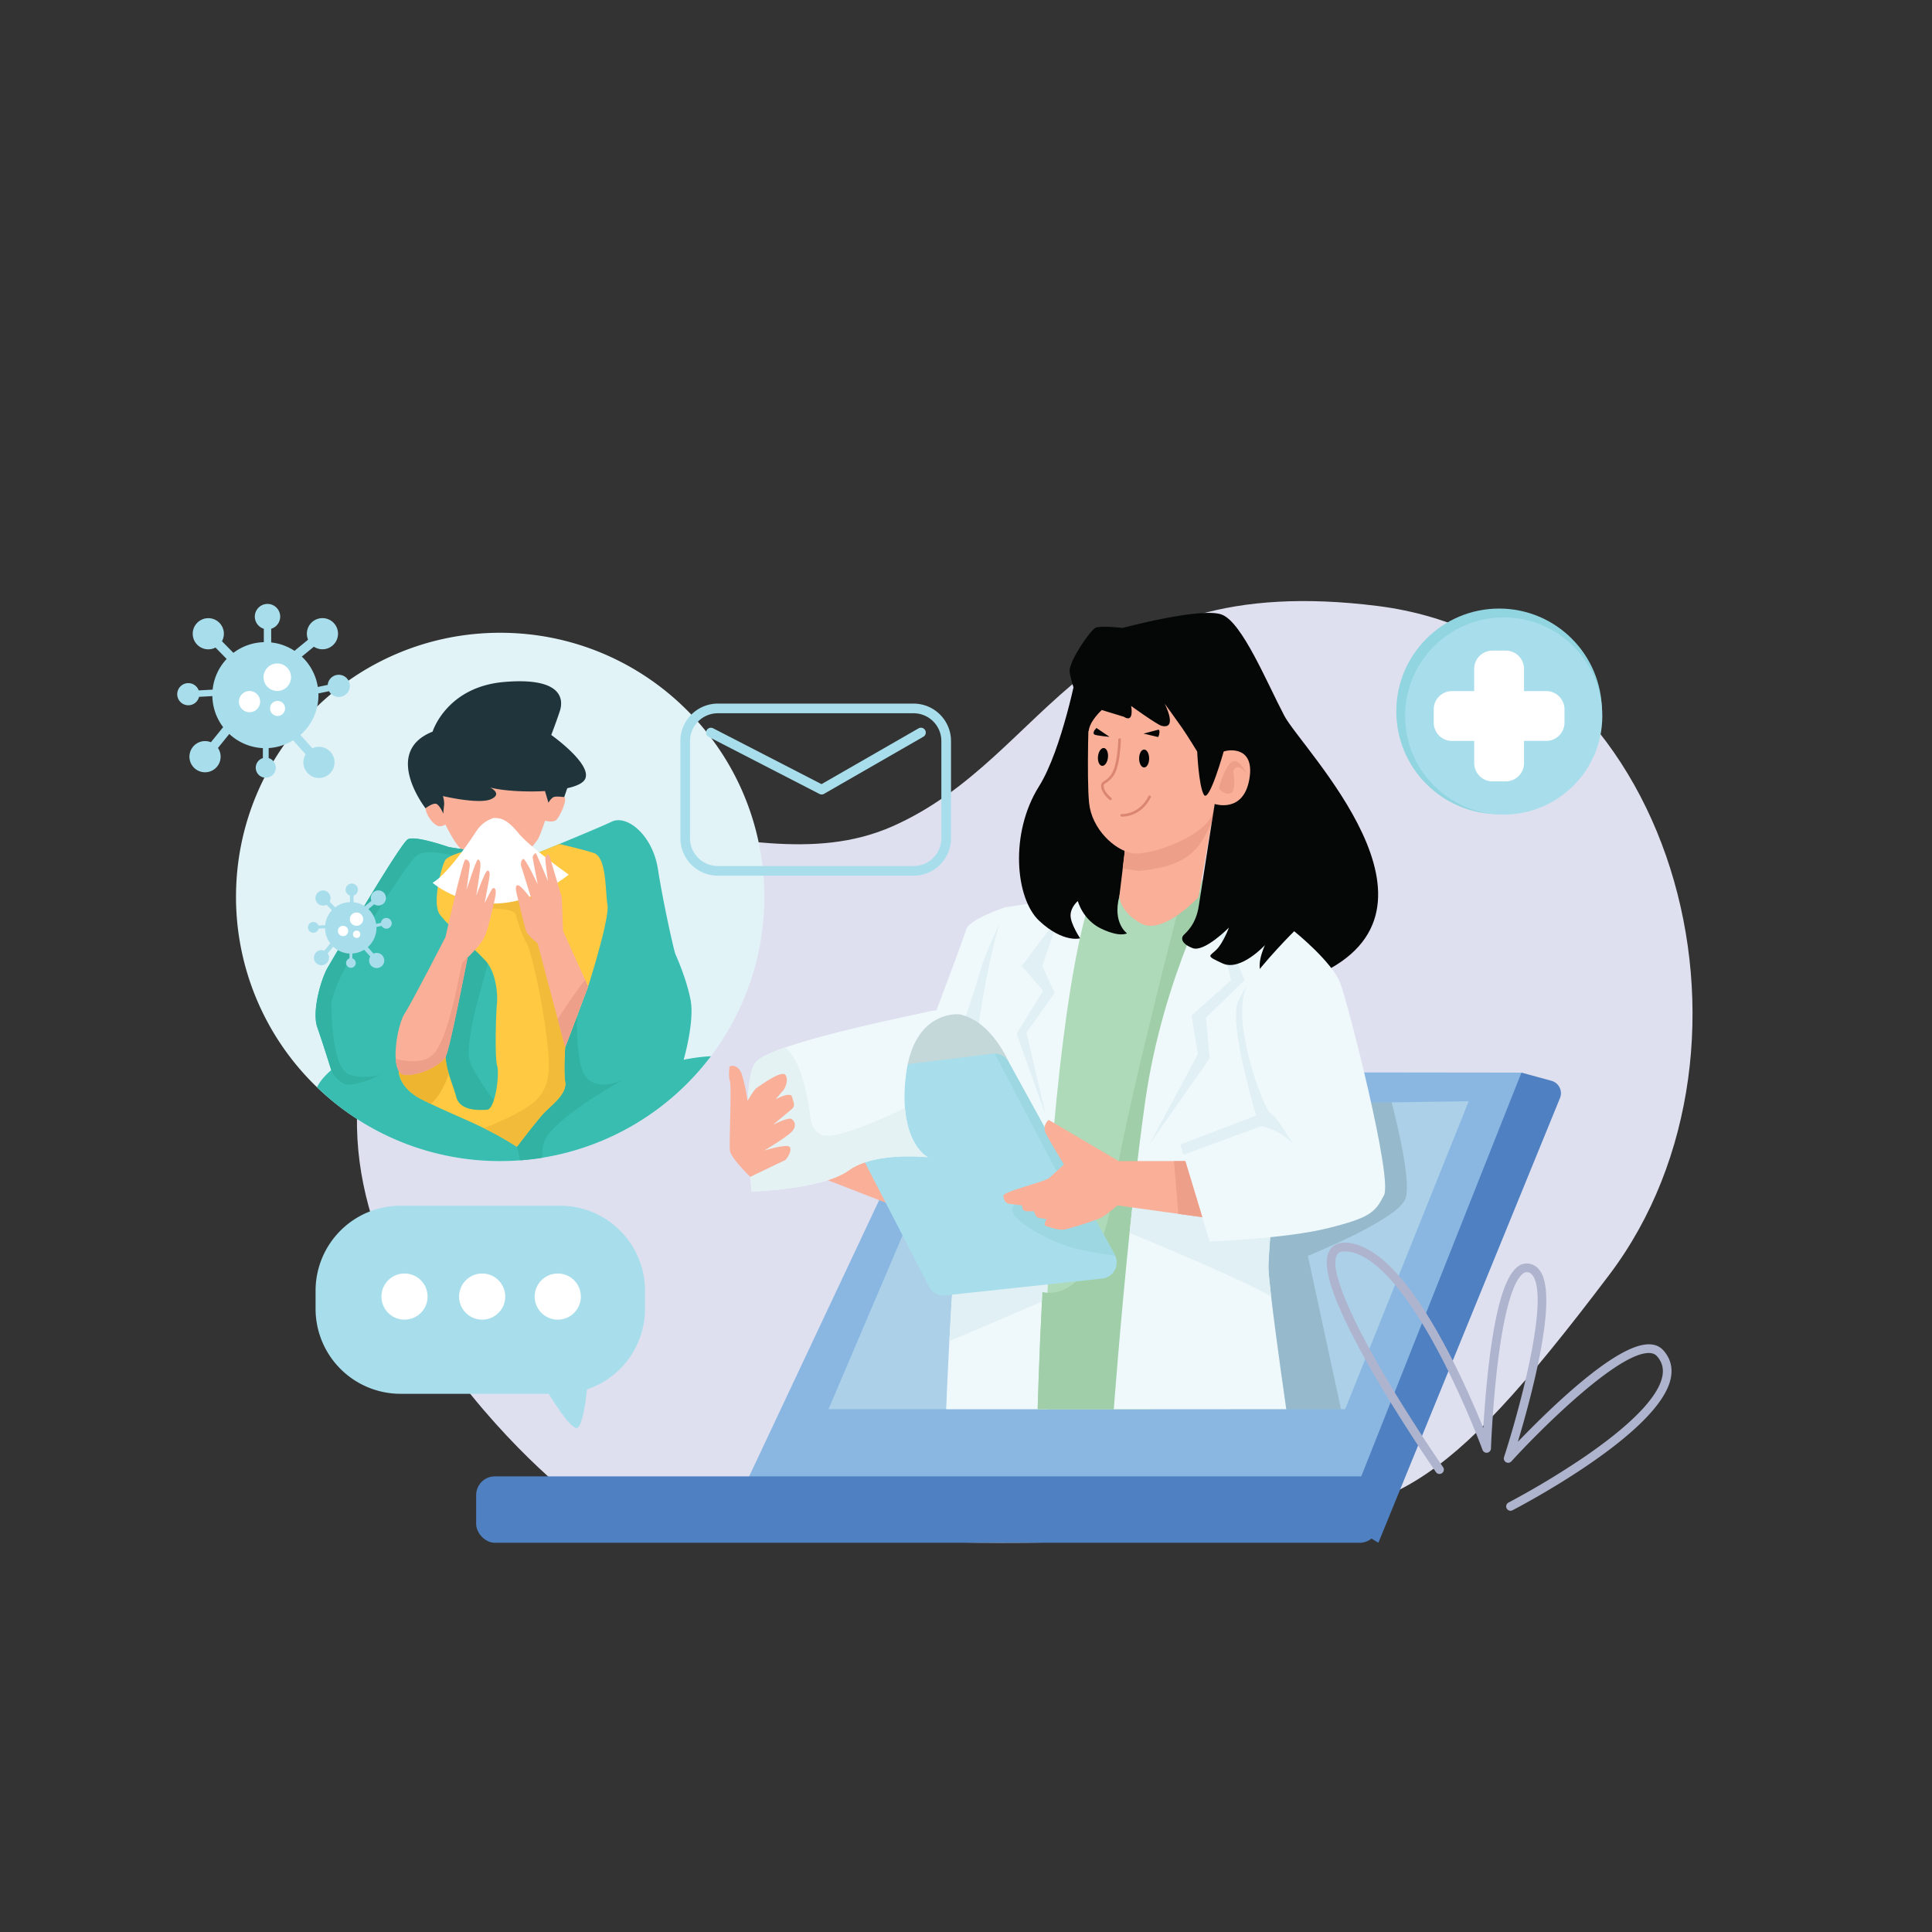 <svg xmlns="http://www.w3.org/2000/svg" viewBox="0 0 2000 2000"><rect x="0" y="0" width="2000" height="2000" fill="#333333" stroke="none"/><defs><style>.cls-1{fill:#dfe0ef;}.cls-2{fill:#e2f3f8;}.cls-3{fill:#f9af98;}.cls-4{fill:#20343c;}.cls-5{fill:#39bdb0;}.cls-6{fill:#31b2a2;}.cls-7{fill:#ffca42;}.cls-8{fill:#f3bb3a;}.cls-9{fill:#eeb530;}.cls-10{fill:#fff;}.cls-11{fill:#eff9fc;}.cls-12{fill:#ed9f8a;}.cls-13{fill:#e1f0f4;}.cls-14{fill:#4f80c1;}.cls-15{fill:#8ab7e2;}.cls-16{fill:#c8e6ed;opacity:0.53;}.cls-17{fill:#afdab9;}.cls-18{fill:#050606;}.cls-19{fill:#9fcea8;}.cls-20{fill:#5b787a;opacity:0.25;}.cls-21{fill:#db8672;}.cls-22{fill:#c4d7d9;}.cls-23{fill:#a8deeb;}.cls-24{fill:#9dd8e2;}.cls-25{fill:#e4f2f4;}.cls-26{fill:#90d5e0;}.cls-27{fill:#afb4ce;}</style></defs><g id="Layer_17" data-name="Layer 17"><g id="Layer_15" data-name="Layer 15"><path class="cls-1" d="M591.72,1548.46c-12-6.1-338.24-276.83-178-541s345-78.72,510.42-152.16,193-266.74,501.9-228,419.17,455.15,239.92,692.31-220.61,239.92-388.83,264.74S689.52,1598.1,591.72,1548.46Z"></path></g><g id="Layer_14" data-name="Layer 14"><path class="cls-2" d="M791.22,928.5a273.48,273.48,0,0,1-230,270q-11.26,1.8-22.83,2.67-10.23.76-20.65.77A273.46,273.46,0,0,1,244.31,928.5c0-151,122.43-273.46,273.45-273.46S791.22,777.47,791.22,928.5Z"></path><path class="cls-3" d="M447.82,822.64s17.65,48.15,32.1,58.85,34.78,17.66,46.55,13.38,27.82-20.33,31.57-28.36S574.09,820,574.09,820s-14.16-12.84-44.53-21.13S447.82,822.64,447.82,822.64Z"></path><path class="cls-3" d="M456.85,833.51s-15.17-6.34-16.28,1.11,8.6,21.07,14.9,20.69a11.82,11.82,0,0,0,9.1-5Z"></path><path class="cls-3" d="M568.4,828.63s5.69-7.2,15.67-3.48c3.85,1.43-4.42,21-8.7,24s-12.69-.08-12.69-.08Z"></path><path class="cls-4" d="M440.49,836.73S395,778.42,447.82,757.4c0,0,14.27-46.22,73.84-51.4s62.16,17.27,57.85,30.22-8.85,24.61-8.85,24.61,42.09,29.78,35.18,45.33-74.25,15.54-98.43,9.06c0,0,13.39,6.48.87,12.09s-49.78-3.23-49.78-3.23,1.8,5.46,1.18,9.86a80.79,80.79,0,0,0-.71,8.38s-4.28-10.17-8.2-10.34S440.49,836.73,440.49,836.73Z"></path><path class="cls-4" d="M562.68,813.84,567.74,831s2.81-5.34,6.13-6.1,10.2.25,10.2.25l4.66-13.55Z"></path><path class="cls-5" d="M735.93,1093.4a273.34,273.34,0,0,1-174.69,105.12q-11.26,1.8-22.83,2.67-10.23.76-20.65.77a272.53,272.53,0,0,1-189.64-76.45c4.79-9.77,14.79-17.69,14.79-17.69s-8.68-28-14.46-44.37,3.85-50.16,10.95-62.17,75.06-128.46,82.87-132.52,42.3,8.11,42.3,8.11l12.4,2,3,.48,1.62.26,5.92.95,50,8,3.8.61a.21.21,0,0,1,.12,0l11.24-4.59,2.17-.89,3.23-1.32c6-2.49,13.26-5.46,20.82-8.59,21.69-9,46.25-19.27,54.4-23.2,15.66-7.55,42.3,13.82,47.79,49.07s16.44,83.83,18,87.74,11,24.29,15.67,47-7.05,62.68-7.05,62.68A185.77,185.77,0,0,1,735.93,1093.4Z"></path><path class="cls-6" d="M481.63,879.59v10.28s-39.8-15.5-52-2.69-87.47,126.87-86.69,154.26,3.91,66.74,19.56,71.32c15.33,4.49,30.65.18,31.29,0-.86.43-29.86,14.66-39.11,8.5s-11.76-13.44-11.76-13.44-8.68-28-14.46-44.37,3.85-50.16,10.95-62.17,75.06-128.46,82.87-132.52,42.3,8.11,42.3,8.11Z"></path><path class="cls-6" d="M510.28,977.94s-12.77,47.32-16.56,61-10.41,44.48-8,57.26,27,45,27,45,5.53,22.68-17.29,12.51-33.88-22-37.19-34.31-10.41-38.8-10.41-38.8l18.93-45.43L488.52,976l9.93-4.2Z"></path><path class="cls-6" d="M644.78,1117.9c-3,1.66-61.29,33.83-78.39,58.13-4.22,6-5.56,13.92-5.15,22.49q-11.26,1.8-22.83,2.67c-1.87-8.34-3.34-14.06-3.34-14.06l5-30.77,3.94-9.29,23.62-55.7h0l11.9-28.06,11.31-26.67,2.22-5.25,5.64-13.3s-.19,2.21-.43,6c-.36,5.52-.84,14.4-1,24.53,0,1.11,0,2.23,0,3.36v0c-.25,19.94.73,43.73,5.83,56.63C612.54,1132.63,642.61,1118.93,644.78,1117.9Z"></path><path class="cls-7" d="M608.83,1021.24,598,1049.93l-12.9,34.12s-1.79,23.78,0,36.34-15.14,24.34-22.39,32.19-27.61,34.55-27.61,34.55a340.35,340.35,0,0,0-34.24-19.28l-2.34-1.13c-18.63-9-32.42-14.31-52.53-24-2.78-1.33-5.67-2.75-8.72-4.27-25.12-12.56-24.56-30-24.56-30S448.07,1078,452.07,1078s8.13,1.52,9.12,16.23a78.51,78.51,0,0,0,3.46,17.61c2.33,7.74,5.36,15.34,7.69,23.81,4,14.66,23.26,13.65,31.86,13.15s13.12-37.47,10.48-45.36-1.31-54.15-.24-64.3-1.07-32.71-11.78-44.55-38.83-36.39-47.37-47.94,2.25-52.45,6.06-56.83,18.57-8.32,18.57-8.32l7.63-1,53.83,8.58S559,882,579,873.68c11.48,2.7,27.64,6.64,35.73,9.36,13.34,4.48,11.78,39.49,14.13,53.8S608.83,1021.24,608.83,1021.24Z"></path><path class="cls-8" d="M585.07,1120.39c1.78,12.56-15.14,24.34-22.39,32.19s-27.61,34.55-27.61,34.55a340.35,340.35,0,0,0-34.24-19.28c12.27-4.68,29.77-12.2,45.05-21.93,27-17.14,23.52-41.63,19.6-75s-15.68-86.71-20.08-94S536.09,955.36,534,947s-38.61-6.37-38.61-6.37l-2.5-13.23s53-10.31,54.92-10.79,18.62,17.65,19.6,18.69,17.63,90.57,17.63,90.57,5.76,10.61,12.9,24l-12.9,34.12S583.28,1107.83,585.07,1120.39Z"></path><path class="cls-9" d="M464.65,1111.83c-3.9,11-10.48,24.56-18.69,30.89-2.78-1.33-5.67-2.75-8.72-4.27-25.12-12.56-24.56-30-24.56-30S448.07,1078,452.07,1078s8.13,1.52,9.12,16.23A78.51,78.51,0,0,0,464.65,1111.83Z"></path><path class="cls-10" d="M511,846.8a32.46,32.46,0,0,0-17.48,13c-6.66,10.25-29.3,44.11-45.65,54.08,0,0,60.92,53.53,140.91-8.48,0,0-40-28.23-51.92-42.78S518.56,846.7,511,846.8Z"></path><path class="cls-3" d="M608.83,1021.24l-23.76,62.81-7.75-29.13-20.77-78.2s-10.19-8.38-11.81-12.57-7.32-28.72-9.67-38,0-9.5,0-9.5c2.92-2.81,15.06,14.5,15.41,15-.24-.79-10.63-33.88-11.07-35.49s-.16-5.35,2-7,14.79,25.44,15.18,26.26c-.14-.76-4.86-25.08-5.16-27.47s2.74-5,3.19-4.86,12,27.23,12.59,29.07c-.27-1.51-2.72-20.27-2.72-23.15,0-3,2.74-5.17,3.65-4.25s12.62,42.15,13.12,43.15,1.54,35.67,1.54,35.67l23,50.87Z"></path><path class="cls-3" d="M512.41,929.84c-2.49,11.43-6.9,31.3-10.8,40S484,991.31,484,991.31s-18.32,95.14-22.77,102.91-26.7,20.14-42.6,18.37c-5.73-.63-8.33-7.41-9-16.39-1.12-15.94,4-38.81,9-46.49,7.78-12,42.6-79.85,42.6-79.85s17.67-79.44,20.44-80,4.91,2.94,4.64,6.28-3.33,25-3.33,25,10.12-31.6,11.71-31.37,2.53,1.3,2.66,5.69-4.25,31.09-4.38,31.91c.28-.8,9.48-26.72,11.83-26.19s2.57,3.29,1.37,9.62-4.34,23.56-4.44,24.1c.2-.41,6.69-13.67,8-15S514.89,918.4,512.41,929.84Z"></path><path class="cls-11" d="M1052.39,947.53l-12.11-8.27s-37.55,12.49-40.28,23.3-52.45,140.86-52.45,140.86l72.77,27Z"></path><path class="cls-12" d="M608.83,1021.24l-23.76,62.81-7.75-29.13c7.58-11.66,20.68-31.39,28.43-40.51Z"></path><path class="cls-13" d="M973.16,1127.61c1.77-3.11,37.75-107,41.75-123s23.79-57,23.79-57-24.23,208.8-26,207.32S973.16,1127.61,973.16,1127.61Z"></path><path class="cls-12" d="M484,991.31s-18.32,95.14-22.77,102.91-26.7,20.14-42.6,18.37c-5.73-.63-8.33-7.41-9-16.39,8.91,2.11,26.36,5.36,37.17-3.29C465.4,1078,476.5,1000,478.48,997A30,30,0,0,1,484,991.31Z"></path><path class="cls-14" d="M1506,1165.6l69-55.24,31.08,8.48a13.32,13.32,0,0,1,8.81,17.88l-188,460.37-56.22-34.39Z"></path><polygon class="cls-15" points="763.19 1554.51 972.57 1109.63 1574.99 1110.36 1395.53 1562.7 763.19 1554.51"></polygon><polygon class="cls-16" points="1520.43 1139.95 1392.49 1458.79 857.67 1458.79 993.65 1139.7 1304.66 1142.41 1340.78 1142.72 1440.66 1141.18 1520.43 1139.95"></polygon><path class="cls-11" d="M1085.82,1458.79H979.49s1-27.61,3.28-70.55c1.21-22.38,2.78-48.93,4.76-77.9,8.54-125,24.76-295.11,52.75-371.08l105.36-16S1072.53,1328.67,1085.82,1458.79Z"></path><rect class="cls-14" x="492.92" y="1528.31" width="933.98" height="68.78" rx="19.4"></rect><path class="cls-17" d="M1259.48,910.81s-.54,3.24-1.53,9.13c-8.63,51.63-51.18,306.64-57.66,355.43-7.21,54.35-8.91,183.42-8.91,183.42H1074.19s1.23-50.32,4.9-121.25c6.9-133.21,22.41-339.13,54.55-420.9Z"></path><path class="cls-13" d="M1086.58,1299.25,1083.9,1345s-68.24,29.65-101.13,43.23c1.21-22.38,2.78-48.93,4.76-77.9Z"></path><polygon class="cls-13" points="1097.12 947.53 1057.67 1000 1079.84 1025.46 1052.39 1070.16 1082.69 1154.85 1062.56 1068.94 1091.79 1027.92 1078.96 999.96 1097.12 947.53"></polygon><path class="cls-18" d="M1115.36,692.64s-15.83,83.24-39.84,121.47c-30.47,48.51-24.48,116.06.34,139.19s42.32,18.06,42.32,18.06-9.94-14.85-9.94-23.61,7.51-15,7.51-15,5,19.61,24.62,28.79,26.28,4.59,26.28,4.59-15.3-10.62-7.86-38.51S1171,762.78,1171,762.78l-25.17-70.14Z"></path><path class="cls-19" d="M1258,919.94c-8.63,51.63-51.18,306.64-57.66,355.43-7.21,54.35-8.91,183.42-8.91,183.42H1074.19s1.23-50.32,4.9-121.25c33.88,7.13,63.92-34.88,74-106.29,10.51-74.83,70-302.75,70-302.75Z"></path><path class="cls-3" d="M1158.79,927.6s0,16.25,22.65,28.46,59.24-27.3,59.24-27.3L1254.26,852l5.22-29.44,2.69-15.21-56.32,22.73-20,8.08-17.16,6.93-.76,6.41-5.69,47.57Z"></path><path class="cls-12" d="M1162.21,899.1l15.77,2.36c2.27.34,13.29-1.4,15.56-1.77,42.86-7,50.54-27.78,60.72-47.66l5.22-29.44c-11.69,1.54-37.83,5.06-53.63,7.52-7.42,1.15-12.56,2.08-12.87,2.47s-3.21,2.64-7.16,5.61c-5.21,3.93-12.31,9.2-17.92,13.34Z"></path><path class="cls-3" d="M1127.45,727.15s-2.8,77.67,0,104.25,25.89,48.28,44.08,51.78,77.42-17.74,84-42c5.25-19.45,18.89-114.05,18.89-114.05s-29.38-50.38-86.06-54.58S1127.45,727.15,1127.45,727.15Z"></path><path class="cls-20" d="M1454.58,1241.66c-9.33,21.7-100.67,58.36-100.67,58.36l34.3,158.77H1272.69c-8.51-92.36-29.12-303.94-29.12-303.94l61.09-12.44,36.12.31,99.88-1.54C1448.9,1173.36,1461,1226.8,1454.58,1241.66Z"></path><path class="cls-18" d="M1199,763c1-1.83,2.36-8-.11-7.57l-15.13,4Z"></path><ellipse class="cls-18" cx="1184.4" cy="785.2" rx="5.19" ry="9.28"></ellipse><ellipse class="cls-18" cx="1141.84" cy="783.6" rx="9.28" ry="5.19" transform="translate(244.79 1838.66) rotate(-84.09)"></ellipse><path class="cls-21" d="M1149.54,828.31a1.32,1.32,0,0,1-.82-.29c-.32-.24-7.88-6.16-8.75-13-.5-4,.93-5.15,3.31-6.65a22.51,22.51,0,0,0,7.32-7.11c6.45-9.34,7-35.48,7-35.74a1.36,1.36,0,0,1,2.71,0c0,1.11-.59,27.22-7.49,37.23a25,25,0,0,1-8.1,7.85c-2,1.25-2.39,1.51-2.07,4,.72,5.75,7.64,11.18,7.71,11.23a1.35,1.35,0,0,1,.24,1.9A1.32,1.32,0,0,1,1149.54,828.31Z"></path><path class="cls-18" d="M1133,756s-2,3.18-.12,4.37,15.75,2.43,15.75,2.43L1135,753.59Z"></path><path class="cls-21" d="M1161.65,845.39h-.51a1.35,1.35,0,0,1,.14-2.7h0c.73,0,18.11.64,27.55-18.47a1.35,1.35,0,1,1,2.42,1.2c-5.34,10.82-13.22,15.68-18.88,17.85A31,31,0,0,1,1161.65,845.39Z"></path><path class="cls-3" d="M1262.17,763.58S1289.71,758,1298,778s-6.58,56.77-17.9,58.68-27.84-3.09-27.84-4.4S1262.17,763.58,1262.17,763.58Z"></path><path class="cls-11" d="M1315.86,1342.21c5.19,44.3,15.66,116.58,15.66,116.58H1153s6.43-86.39,16.3-182.48c1.51-14.73,3.11-29.69,4.77-44.6,3.54-31.69,7.39-63.16,11.46-91.76,18.47-129.83,73.91-229.14,73.91-229.14l84.35,61s-17.4,174-26,273.94c-3,34.86-5,60.72-4.73,67.08C1313.26,1318.47,1314.33,1329.11,1315.86,1342.21Z"></path><path class="cls-12" d="M1290.83,801.83s-9.34-21.9-18.19-10.78c-7.08,8.9-10.88,25-10.88,25s6.28,8,12.41,4.94,2.49-22.76,2.49-22.76S1280.68,787.05,1290.83,801.83Z"></path><polygon class="cls-13" points="1256.49 939.26 1274.38 1014.63 1233.52 1051.23 1239.98 1091.42 1189.74 1184.8 1252.22 1095.73 1248.44 1053.38 1288.55 1014.63 1256.49 939.26"></polygon><path class="cls-18" d="M1266.74,778s-15.17,54.1-20.54,44.64-6.86-44.6-6.86-44.6-9.63-15.84-15.51-24.33-18.24-25.41-18.24-25.41,14.12,27.08-2.93,23.13c-4.72-1.1-31.71-20.62-31.71-20.62s3.57,18.35-7.61,11.16L1140.55,735s-13.27,12-13.57,22.48c0,0-19.73-52.82-19.73-63.25s21.3-41.89,26.93-44.39,28,.17,28,.17,81.59-21.88,102.69-13.75,46.53,70.32,64.68,104.74,185.63,200.18,34.36,268.21c0,0-41.16,11.08-54.11,3.07s-.3-33.91-.3-33.91-25.28,27.45-43.77,19-13.45-7.24-6.42-14.33,12.89-22.81,12.89-22.81-25.58,25.89-37.6,21.26-12-10.48-9.56-13.25,13-10.48,16-30.82,16.41-105.13,16.41-105.13,29.24,9.83,35.71-24.86C1299.8,772.08,1271.7,775.93,1266.74,778Z"></path><path class="cls-13" d="M1313.06,1312.85c.2,5.62,1.27,16.26,2.8,29.36-26.39-16-118.58-54.39-146.52-65.9,1.51-14.73,3.11-29.69,4.77-44.6l143.68,14.06C1314.78,1280.63,1312.83,1306.49,1313.06,1312.85Z"></path><path class="cls-11" d="M1432.68,1237.4c-9.2,17.49-13.8,23-58,34s-122.47,13.81-122.47,13.81l-27.11-89.79-3.22-10.67,78.46-30s-27.29-90.48-19.55-115.35c1.74-5.6,5.68-12.49,10.74-19.83C1309,994.42,1339.72,964,1339.72,964s39.58,31.72,47.86,54.06S1441.89,1219.91,1432.68,1237.4Z"></path><polygon class="cls-3" points="829.56 1211.09 924.96 1248.15 902.1 1174.03 829.56 1211.09"></polygon><path class="cls-22" d="M1044.17,1099.39s-22.23-54.08-64.68-50.16S928.88,1140,928.88,1140Z"></path><path class="cls-23" d="M1141,1323.56,978.48,1341a16.77,16.77,0,0,1-16.68-9L859.56,1134.16a16.76,16.76,0,0,1,12.85-24.33l155-19a16.52,16.52,0,0,1,2.22-.12,16.74,16.74,0,0,1,14.51,8.67l109.76,199.42c.22.4.42.8.6,1.21A16.76,16.76,0,0,1,1141,1323.56Z"></path><path class="cls-24" d="M1154.53,1300c-16.06-2.21-35.46-5.69-47.28-9.14-22.82-6.66-55.4-25.66-58.8-35.87s14.11-15.47,14.11-15.47l31.11-26.88-64-121.94a16.74,16.74,0,0,1,14.51,8.67l109.76,199.42C1154.15,1299.21,1154.35,1299.61,1154.53,1300Z"></path><path class="cls-13" d="M1340.78,1186.85c-12.88-16.64-35-21.1-35-21.1l-80.68,29.72-3.22-10.67,78.46-30s-27.29-90.48-19.55-115.35c1.74-5.6,5.68-12.49,10.74-19.83-19.35,33.61,16.58,127.63,23.11,132.32C1324.61,1159.15,1332.25,1175.83,1340.78,1186.85Z"></path><path class="cls-3" d="M1244.62,1260l-24.82-3.45-63-8.74s-11.29,9.88-16.93,12.7-32.8,11.64-38.79,12.34-14.46-2.46-18.07-3.55.48-7.3.48-7.3-6-.78-8.78-1.49-4.32-6.7-4.32-6.7a45.53,45.53,0,0,1-7.88,0c-5.06-.35-4.46-6-4.46-6s-10.93-1.41-13.75-1.76-5.29-3.53-5.65-8.11,43.38-14.46,47.9-18.75,14.88-13.7,14.88-13.7-14.46-23.63-18.69-32.09,2.82-14.11,2.82-14.11l72.45,42.63h69Z"></path><polygon class="cls-12" points="1244.62 1260.04 1219.8 1256.59 1215.28 1201.96 1227.08 1201.96 1244.62 1260.04"></polygon><path class="cls-11" d="M937.77,1113.54a170.24,170.24,0,0,0-1,33.32C940,1188,960.58,1198,960.58,1198s-54.35-6.31-82,13.58-100.46,21.84-100.46,21.84-12.13-114,4.37-133.93c3.86-4.65,15.23-9.86,30.49-15.14,50-17.32,141.88-35.42,148.58-37.27,8.72-2.43,22-.37,32.05,3C991.92,1049.9,945.87,1045.41,937.77,1113.54Z"></path><path class="cls-25" d="M960.58,1198s-54.35-6.31-82,13.58-100.46,21.84-100.46,21.84-12.13-114,4.37-133.93c3.86-4.65,15.23-9.86,30.49-15.14,5.57,4.9,11.63,13.48,16.59,28.43,12.83,38.65,4.4,50.7,19.15,61.27,11.86,8.5,66.91-16.87,88.09-27.17C940,1188,960.58,1198,960.58,1198Z"></path><path class="cls-3" d="M776.72,1218.29S756.57,1199,755.6,1191s1.93-64.45,0-71.7-.2-15.45-.2-15.45,8.81-3.57,12.77,9.09a173.44,173.44,0,0,1,5.65,26.72s6.61-11.69,9.77-13.67,26.1-19,29.66-13-1.18,14.63-2.77,16.21-7.51,8.7-7.51,8.7,15.42-8.3,17-2.37,3.55,9.1,0,12.26-19.78,16.61-19.78,16.61,16.22-8.3,19.38-5.93,5.14,6.72.79,12.26S791.22,1191,791.22,1191s22.43-6.88,26-3.91-2.77,13.29-4.75,14.06S776.72,1218.29,776.72,1218.29Z"></path><circle class="cls-26" cx="1551.88" cy="736.42" r="106.44"></circle><circle class="cls-23" cx="1556.64" cy="741.18" r="102.06"></circle><path class="cls-10" d="M1503.09,715.4h23v-23a18.9,18.9,0,0,1,18.9-18.9h13.76a18.9,18.9,0,0,1,18.9,18.9v23h23a18.9,18.9,0,0,1,18.9,18.9v13.76a18.9,18.9,0,0,1-18.9,18.9h-23v23a18.9,18.9,0,0,1-18.9,18.9H1545a18.9,18.9,0,0,1-18.9-18.9V767h-23a18.9,18.9,0,0,1-18.9-18.9V734.3A18.9,18.9,0,0,1,1503.09,715.4Z"></path><path class="cls-23" d="M361.9,707.69A11.47,11.47,0,0,0,339.24,709L329,711.14a54.79,54.79,0,0,0-16.57-31.43l12.49-10.25a16.12,16.12,0,1,0-6-7.25l-14.05,11.54a54.49,54.49,0,0,0-24.13-8.69V650.88a13.13,13.13,0,1,0-7.64,0v13.88a54.69,54.69,0,0,0-31.5,11.08l-11.82-12.06a16.12,16.12,0,1,0-6.7,6.57l11.55,11.78a54.71,54.71,0,0,0-14.51,31.78l-14.43.78a11.46,11.46,0,1,0,.37,6.67l13.79-.76A54.62,54.62,0,0,0,231,752.74l-12.67,15.63a16.14,16.14,0,1,0,7.29,5.91l11.75-14.5a54.64,54.64,0,0,0,34.76,14.66V784.8a10.38,10.38,0,1,0,6,0V774.39a54.59,54.59,0,0,0,25.27-8l13,14.48a16.13,16.13,0,1,0,7-6.26L311,760.82a54.73,54.73,0,0,0,18.65-41.21c0-.59,0-1.18-.05-1.78l11-2.3a11.47,11.47,0,0,0,21.3-7.84Z"></path><circle class="cls-10" cx="287.03" cy="701.06" r="14.24"></circle><circle class="cls-10" cx="258.31" cy="726.3" r="11.01"></circle><circle class="cls-10" cx="287.33" cy="733.36" r="7.81"></circle><path class="cls-23" d="M405.36,954.7a5.57,5.57,0,0,0-11,.64l-5,1a26.54,26.54,0,0,0-8-15.25l6-5a7.83,7.83,0,1,0-2.88-3.51l-6.82,5.59A26.33,26.33,0,0,0,366,934v-6.88a6.37,6.37,0,1,0-3.71,0v6.73A26.47,26.47,0,0,0,347,939.26l-5.74-5.85a7.83,7.83,0,1,0-3.25,3.18l5.61,5.72a26.46,26.46,0,0,0-7,15.41l-7,.38a5.56,5.56,0,1,0,.18,3.23l6.69-.36a26.46,26.46,0,0,0,5.38,15.58l-6.14,7.58a7.82,7.82,0,1,0,3.54,2.87l5.69-7a26.6,26.6,0,0,0,16.86,7.11v5a5,5,0,1,0,2.93,0v-5.05A26.47,26.47,0,0,0,377,983.19l6.29,7a7.83,7.83,0,1,0,3.39-3l-6-6.71a26.53,26.53,0,0,0,9.05-20c0-.29,0-.58,0-.87l5.35-1.11a5.57,5.57,0,0,0,10.33-3.81Z"></path><circle class="cls-10" cx="369.05" cy="951.49" r="6.91"></circle><circle class="cls-10" cx="355.12" cy="963.73" r="5.34"></circle><circle class="cls-10" cx="369.19" cy="967.15" r="3.79"></circle><path class="cls-23" d="M579.64,1248.15H414.73a88,88,0,0,0-88.05,88v18.71a88,88,0,0,0,88.05,88H568c10.67,17.13,25.26,38.39,30,35.09,4.93-3.42,8-24.5,9.67-39.63a88.1,88.1,0,0,0,60.05-83.51V1336.2A88,88,0,0,0,579.64,1248.15Z"></path><circle class="cls-10" cx="418.74" cy="1342.21" r="23.89"></circle><circle class="cls-10" cx="499.12" cy="1342.21" r="23.89"></circle><circle class="cls-10" cx="577.4" cy="1342.21" r="23.89"></circle><path class="cls-23" d="M945.74,906.51H743.08a38.8,38.8,0,0,1-38.75-38.75V767.11a38.79,38.79,0,0,1,38.75-38.75H945.74a38.79,38.79,0,0,1,38.75,38.75V867.76A38.8,38.8,0,0,1,945.74,906.51ZM743.08,738.36a28.78,28.78,0,0,0-28.75,28.75V867.76a28.79,28.79,0,0,0,28.75,28.75H945.74a28.79,28.79,0,0,0,28.75-28.75V767.11a28.78,28.78,0,0,0-28.75-28.75Z"></path><path class="cls-23" d="M850.57,822.43a5,5,0,0,1-2.29-.55L733.64,762.81a5,5,0,0,1,4.58-8.89l112.22,57.82L950.86,754a5,5,0,1,1,5,8.67L853.06,821.77A5,5,0,0,1,850.57,822.43Z"></path></g><path class="cls-27" d="M1563.7,1563.93a4.5,4.5,0,0,1-2.08-8.49,855.73,855.73,0,0,0,76.46-45.86c50.08-34,78.72-63.42,82.81-85.06,1.48-7.87-.32-14.57-5.5-20.48-2-2.26-4.74-3.38-8.42-3.41h-.18c-33,0-113.79,80.92-142.2,112.16a4.5,4.5,0,0,1-7.61-4.43c13.69-41.92,45.91-157,30.9-185.95-1.45-2.8-3.24-4.49-5.46-5.18a6,6,0,0,0-5.68,1.09c-6.29,4.48-18.13,23-26.81,97.07-5,42.88-6.48,83.75-6.5,84.16a4.5,4.5,0,0,1-8.72,1.39c-.18-.5-18.63-50.59-45.33-100.89-34.78-65.5-67.48-101.64-94.58-104.52-7.29-.77-9.59,1.6-10.68,3.45-10.73,18.11,29.3,90.75,47,121.13,29.7,51,62.41,98.19,62.74,98.66a4.5,4.5,0,0,1-7.4,5.14c-.32-.48-33.22-48-63.09-99.22-17.6-30.2-30.73-55.8-39-76.11-16.37-40-10-50.67-8-54.19,2.51-4.23,7.91-9,19.38-7.81,30.65,3.26,64.84,40,101.62,109.33,16.71,31.47,30.21,62.86,38.12,82.32,1-16.12,2.66-39.66,5.49-63.83,7-60,17-93.77,30.53-103.41a15,15,0,0,1,13.55-2.36c4.58,1.41,8.22,4.65,10.81,9.63,8.46,16.3,5.86,53.86-7.73,111.66-5.72,24.34-12.27,47.35-16.84,62.62,10.62-11,26.56-27.12,44-43.06,42.06-38.39,72.84-57.85,91.49-57.85h.24c6.3,0,11.38,2.24,15.1,6.48,7,8,9.57,17.46,7.57,28.08-10.84,57.39-157.72,134-164,137.24A4.5,4.5,0,0,1,1563.7,1563.93Z"></path></g></svg>
